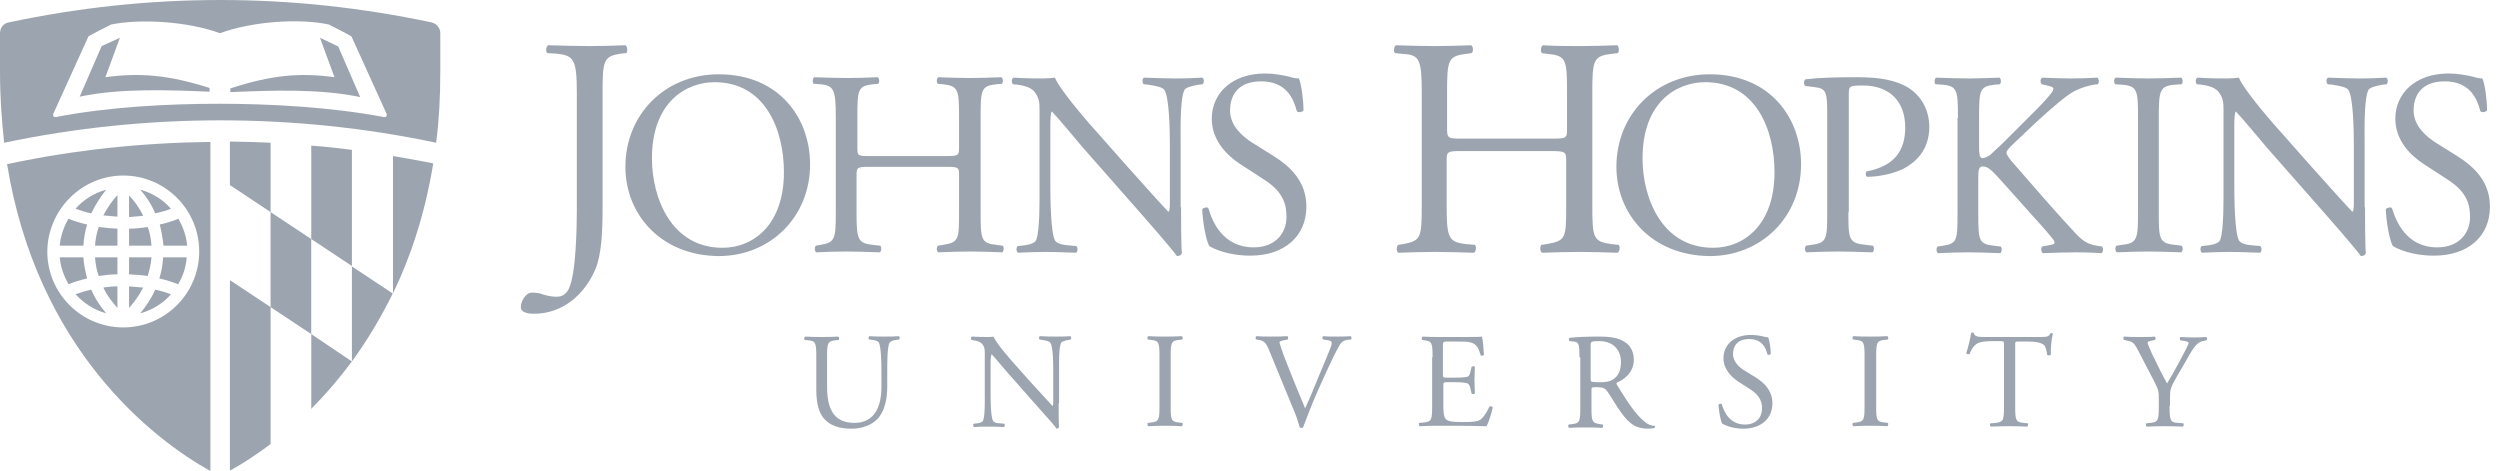 <?xml version="1.0" encoding="utf-8"?>
<svg xmlns="http://www.w3.org/2000/svg" width="138" height="26" viewBox="0 0 138 26" fill="none">
<path d="M48.655 20.48C48.655 20.022 48.633 19.151 48.518 18.922C48.472 18.831 48.335 18.785 48.151 18.762L47.968 18.739C47.922 18.693 47.945 18.579 47.991 18.556C48.266 18.579 48.564 18.579 48.839 18.579C49.159 18.579 49.366 18.579 49.618 18.556C49.686 18.602 49.663 18.693 49.641 18.739L49.457 18.762C49.274 18.785 49.136 18.854 49.091 18.945C48.976 19.197 48.976 20.045 48.976 20.48V21.328C48.976 21.969 48.862 22.656 48.449 23.114C48.129 23.458 47.579 23.664 47.029 23.664C46.502 23.664 45.998 23.573 45.632 23.252C45.242 22.931 45.059 22.381 45.059 21.488V19.724C45.059 18.945 45.036 18.808 44.601 18.785L44.418 18.762C44.372 18.739 44.395 18.602 44.441 18.579C44.807 18.602 45.059 18.602 45.357 18.602C45.655 18.602 45.907 18.602 46.273 18.579C46.319 18.602 46.342 18.739 46.296 18.762L46.113 18.785C45.678 18.831 45.655 18.945 45.655 19.724V21.351C45.655 22.565 46.021 23.344 47.166 23.344C48.243 23.344 48.655 22.496 48.655 21.351V20.48V20.48Z" fill="#9CA5AF"/>
<path d="M58.437 22.267C58.437 22.496 58.437 23.389 58.46 23.573C58.437 23.619 58.391 23.664 58.322 23.664C58.231 23.527 58.025 23.275 57.36 22.542L55.619 20.572C55.413 20.343 54.909 19.724 54.749 19.564H54.726C54.703 19.655 54.68 19.816 54.68 20.045V21.671C54.68 22.015 54.68 23 54.818 23.229C54.863 23.321 55.001 23.366 55.207 23.366L55.436 23.389C55.482 23.458 55.482 23.527 55.413 23.573C55.069 23.55 54.818 23.55 54.543 23.55C54.222 23.55 54.016 23.55 53.764 23.573C53.718 23.527 53.695 23.435 53.741 23.389L53.947 23.366C54.13 23.344 54.245 23.298 54.268 23.206C54.382 22.931 54.359 22.015 54.359 21.671V19.518C54.359 19.312 54.359 19.151 54.199 18.968C54.084 18.854 53.924 18.808 53.741 18.785L53.626 18.762C53.581 18.716 53.581 18.602 53.649 18.579C53.97 18.602 54.359 18.602 54.497 18.602C54.611 18.602 54.749 18.602 54.84 18.579C55.001 18.968 55.871 19.953 56.123 20.228L56.856 21.053C57.383 21.625 57.75 22.038 58.093 22.404H58.116C58.139 22.358 58.139 22.244 58.139 22.084V20.48C58.139 20.137 58.139 19.151 57.979 18.922C57.933 18.854 57.818 18.808 57.521 18.762L57.383 18.739C57.337 18.693 57.337 18.579 57.406 18.556C57.75 18.579 58.002 18.579 58.299 18.579C58.62 18.579 58.826 18.579 59.078 18.556C59.147 18.602 59.147 18.693 59.101 18.739L58.987 18.762C58.758 18.808 58.597 18.854 58.574 18.922C58.437 19.197 58.46 20.114 58.46 20.457V22.267H58.437Z" fill="#9CA5AF"/>
<path d="M64.003 19.724C64.003 18.922 63.98 18.808 63.545 18.762L63.362 18.739C63.316 18.716 63.339 18.579 63.385 18.556C63.751 18.579 64.003 18.579 64.324 18.579C64.622 18.579 64.874 18.579 65.24 18.556C65.286 18.579 65.309 18.716 65.263 18.739L65.08 18.762C64.645 18.808 64.622 18.922 64.622 19.724V22.381C64.622 23.183 64.645 23.275 65.08 23.321L65.263 23.344C65.309 23.366 65.286 23.504 65.24 23.527C64.874 23.504 64.622 23.504 64.324 23.504C64.003 23.504 63.751 23.504 63.385 23.527C63.339 23.504 63.316 23.389 63.362 23.344L63.545 23.321C63.98 23.275 64.003 23.16 64.003 22.381V19.724Z" fill="#9CA5AF"/>
<path d="M70.074 19.381C69.914 18.968 69.799 18.808 69.478 18.762L69.341 18.739C69.295 18.693 69.295 18.579 69.364 18.556C69.593 18.579 69.822 18.579 70.143 18.579C70.463 18.579 70.738 18.579 71.059 18.556C71.105 18.579 71.128 18.693 71.082 18.739L70.967 18.762C70.692 18.808 70.624 18.854 70.624 18.899C70.647 18.968 70.761 19.381 70.99 19.953C71.334 20.824 71.677 21.671 72.044 22.542C72.273 22.038 72.594 21.282 72.754 20.87C72.96 20.366 73.327 19.518 73.441 19.197C73.51 19.037 73.51 18.968 73.51 18.899C73.51 18.854 73.441 18.785 73.166 18.762L73.029 18.739C72.983 18.693 72.983 18.579 73.052 18.556C73.258 18.579 73.556 18.579 73.831 18.579C74.083 18.579 74.312 18.579 74.564 18.556C74.61 18.579 74.61 18.716 74.587 18.739L74.358 18.762C74.174 18.785 74.06 18.877 73.968 19.014C73.762 19.358 73.464 19.976 73.121 20.732L72.708 21.648C72.41 22.336 72.067 23.206 71.929 23.596C71.906 23.619 71.884 23.619 71.861 23.619C71.815 23.619 71.792 23.619 71.746 23.596C71.654 23.275 71.54 22.908 71.403 22.61L70.074 19.381Z" fill="#9CA5AF"/>
<path d="M79.077 19.724C79.077 18.945 79.054 18.831 78.618 18.785L78.504 18.762C78.458 18.739 78.481 18.602 78.527 18.579C78.847 18.602 79.1 18.602 79.397 18.602H80.795C81.276 18.602 81.711 18.602 81.803 18.579C81.848 18.716 81.894 19.243 81.917 19.587C81.894 19.632 81.757 19.655 81.734 19.61C81.619 19.266 81.551 18.991 81.161 18.899C81.001 18.854 80.772 18.854 80.428 18.854H79.878C79.649 18.854 79.649 18.877 79.649 19.151V20.64C79.649 20.846 79.672 20.846 79.901 20.846H80.337C80.657 20.846 80.886 20.824 80.978 20.801C81.07 20.778 81.115 20.732 81.161 20.549L81.23 20.251C81.276 20.205 81.39 20.205 81.413 20.251C81.413 20.434 81.39 20.732 81.39 21.007C81.39 21.282 81.413 21.557 81.413 21.717C81.39 21.763 81.253 21.763 81.23 21.717L81.161 21.419C81.138 21.282 81.07 21.167 80.932 21.144C80.818 21.121 80.657 21.099 80.359 21.099H79.924C79.695 21.099 79.672 21.099 79.672 21.305V22.358C79.672 22.748 79.695 23 79.81 23.137C79.901 23.229 80.062 23.298 80.726 23.298C81.299 23.298 81.528 23.275 81.688 23.183C81.826 23.114 82.032 22.84 82.215 22.45C82.261 22.404 82.375 22.427 82.398 22.496C82.352 22.748 82.169 23.343 82.055 23.527C81.39 23.504 80.726 23.504 80.039 23.504H79.374C79.054 23.504 78.802 23.504 78.367 23.527C78.321 23.504 78.298 23.389 78.344 23.343L78.596 23.321C79.031 23.275 79.054 23.16 79.054 22.381V19.724H79.077Z" fill="#9CA5AF"/>
<path d="M87.186 19.724C87.186 19.014 87.163 18.877 86.865 18.854L86.636 18.831C86.59 18.785 86.59 18.67 86.636 18.647C87.048 18.602 87.575 18.579 88.308 18.579C88.766 18.579 89.225 18.625 89.568 18.808C89.935 18.991 90.187 19.335 90.187 19.861C90.187 20.572 89.637 20.961 89.248 21.121C89.202 21.167 89.248 21.236 89.293 21.305C89.889 22.267 90.278 22.862 90.805 23.298C90.943 23.412 91.126 23.504 91.332 23.504C91.378 23.527 91.378 23.573 91.332 23.618C91.263 23.641 91.149 23.664 91.011 23.664C90.37 23.664 89.981 23.481 89.454 22.725C89.248 22.45 88.95 21.923 88.721 21.602C88.606 21.442 88.492 21.373 88.194 21.373C87.85 21.373 87.85 21.373 87.85 21.534V22.473C87.85 23.252 87.873 23.343 88.308 23.412L88.469 23.435C88.514 23.481 88.492 23.595 88.446 23.618C88.102 23.595 87.85 23.595 87.552 23.595C87.232 23.595 86.957 23.595 86.613 23.618C86.567 23.595 86.544 23.481 86.59 23.435L86.773 23.412C87.209 23.366 87.232 23.252 87.232 22.473V19.724H87.186ZM87.804 20.801C87.804 20.938 87.804 21.007 87.827 21.053C87.85 21.076 87.965 21.099 88.331 21.099C88.606 21.099 88.881 21.076 89.11 20.892C89.316 20.732 89.477 20.48 89.477 19.976C89.477 19.381 89.11 18.831 88.285 18.831C87.827 18.831 87.804 18.854 87.804 19.06V20.801V20.801Z" fill="#9CA5AF"/>
<path d="M96.234 23.664C95.616 23.664 95.204 23.458 95.066 23.389C94.974 23.229 94.883 22.702 94.86 22.335C94.906 22.29 95.02 22.267 95.043 22.312C95.158 22.702 95.456 23.435 96.326 23.435C96.944 23.435 97.265 23.023 97.265 22.564C97.265 22.244 97.196 21.877 96.647 21.511L95.936 21.053C95.57 20.801 95.135 20.388 95.135 19.77C95.135 19.06 95.684 18.487 96.67 18.487C96.899 18.487 97.174 18.533 97.357 18.579C97.448 18.602 97.563 18.624 97.609 18.624C97.677 18.808 97.746 19.22 97.746 19.541C97.723 19.587 97.586 19.61 97.563 19.564C97.471 19.197 97.265 18.716 96.555 18.716C95.822 18.716 95.662 19.197 95.662 19.541C95.662 19.976 96.028 20.297 96.303 20.457L96.899 20.824C97.38 21.121 97.838 21.557 97.838 22.267C97.838 23.091 97.219 23.664 96.234 23.664Z" fill="#9CA5AF"/>
<path d="M102.923 19.724C102.923 18.922 102.9 18.808 102.465 18.762L102.282 18.739C102.236 18.716 102.259 18.579 102.305 18.556C102.671 18.579 102.923 18.579 103.244 18.579C103.542 18.579 103.794 18.579 104.183 18.556C104.229 18.579 104.252 18.716 104.206 18.739L104.023 18.762C103.588 18.808 103.565 18.922 103.565 19.724V22.381C103.565 23.183 103.588 23.275 104.023 23.321L104.206 23.344C104.252 23.366 104.229 23.504 104.183 23.527C103.817 23.504 103.565 23.504 103.244 23.504C102.923 23.504 102.671 23.504 102.305 23.527C102.259 23.504 102.236 23.389 102.282 23.344L102.465 23.321C102.9 23.275 102.923 23.16 102.923 22.381V19.724Z" fill="#9CA5AF"/>
<path d="M111.239 22.404C111.239 23.183 111.262 23.298 111.697 23.344L111.926 23.366C111.972 23.389 111.949 23.527 111.903 23.55C111.468 23.527 111.216 23.527 110.918 23.527C110.62 23.527 110.345 23.527 109.887 23.55C109.841 23.527 109.818 23.389 109.887 23.366L110.162 23.344C110.597 23.298 110.62 23.183 110.62 22.404V19.06C110.62 18.831 110.62 18.831 110.391 18.831H109.979C109.658 18.831 109.246 18.854 109.062 19.014C108.879 19.174 108.81 19.335 108.719 19.541C108.65 19.587 108.558 19.541 108.536 19.495C108.65 19.151 108.765 18.67 108.81 18.373C108.833 18.35 108.925 18.35 108.948 18.373C108.994 18.602 109.246 18.602 109.589 18.602H112.613C113.025 18.602 113.094 18.579 113.186 18.396C113.232 18.373 113.3 18.396 113.323 18.419C113.232 18.716 113.186 19.335 113.209 19.564C113.186 19.633 113.048 19.633 113.002 19.587C112.98 19.404 112.934 19.129 112.819 19.037C112.636 18.899 112.361 18.854 111.949 18.854H111.445C111.216 18.854 111.239 18.854 111.239 19.106V22.404Z" fill="#9CA5AF"/>
<path d="M119.76 22.404C119.76 23.206 119.806 23.321 120.218 23.343L120.516 23.366C120.562 23.412 120.539 23.527 120.493 23.55C120.035 23.527 119.783 23.527 119.485 23.527C119.165 23.527 118.913 23.527 118.5 23.55C118.455 23.527 118.432 23.412 118.477 23.366L118.707 23.343C119.142 23.298 119.165 23.183 119.165 22.404V22.015C119.165 21.602 119.142 21.511 118.936 21.099L118.042 19.381C117.79 18.877 117.676 18.854 117.447 18.808L117.24 18.762C117.195 18.716 117.195 18.602 117.263 18.579C117.492 18.602 117.767 18.602 118.134 18.602C118.477 18.602 118.752 18.602 118.936 18.579C119.004 18.602 119.004 18.716 118.958 18.762L118.867 18.785C118.615 18.831 118.546 18.854 118.546 18.922C118.546 18.991 118.752 19.426 118.775 19.495C119.05 20.045 119.325 20.64 119.623 21.167C119.852 20.778 120.104 20.343 120.333 19.907C120.539 19.518 120.814 19.014 120.814 18.922C120.814 18.877 120.677 18.831 120.493 18.808L120.356 18.785C120.31 18.739 120.31 18.625 120.379 18.602C120.654 18.625 120.86 18.625 121.089 18.625C121.318 18.625 121.524 18.625 121.776 18.602C121.845 18.647 121.845 18.739 121.799 18.785L121.593 18.831C121.203 18.899 120.974 19.381 120.608 20.022L120.127 20.846C119.806 21.419 119.783 21.488 119.783 22.061V22.404H119.76Z" fill="#9CA5AF"/>
<path d="M12.691 25.978C13.332 25.634 14.111 25.13 14.936 24.512V16.952L12.691 15.463V25.978Z" fill="#9CA5AF"/>
<path d="M12.691 10.217L14.936 11.707V7.881C14.18 7.835 13.447 7.835 12.691 7.812V10.217Z" fill="#9CA5AF"/>
<path d="M19.426 8.27C18.67 8.179 17.937 8.087 17.181 8.041V13.195L19.426 14.684V8.27Z" fill="#9CA5AF"/>
<path d="M17.181 18.441V22.565C17.937 21.809 18.693 20.938 19.426 19.953L17.181 18.441Z" fill="#9CA5AF"/>
<path d="M21.693 8.614V16.196C22.678 14.158 23.457 11.798 23.915 9.026L23.847 9.003C23.114 8.866 22.404 8.728 21.693 8.614Z" fill="#9CA5AF"/>
<path d="M14.935 11.707V16.952L17.18 18.441V13.195L14.935 11.707Z" fill="#9CA5AF"/>
<path d="M19.425 14.707V19.953C20.227 18.854 20.983 17.616 21.671 16.219V16.196L19.425 14.707Z" fill="#9CA5AF"/>
<path d="M7.743 17.296C8.407 17.113 9.003 16.746 9.438 16.242C9.186 16.15 8.911 16.059 8.567 15.99C8.338 16.517 8.018 16.952 7.743 17.296Z" fill="#9CA5AF"/>
<path d="M4.169 16.242C4.627 16.746 5.2 17.113 5.864 17.296C5.589 16.975 5.269 16.54 5.039 15.99C4.719 16.059 4.421 16.15 4.169 16.242Z" fill="#9CA5AF"/>
<path d="M6.483 10.767C6.231 11.042 5.956 11.409 5.704 11.89C5.933 11.913 6.208 11.936 6.483 11.959V10.767Z" fill="#9CA5AF"/>
<path d="M8.796 15.372C9.209 15.463 9.552 15.578 9.827 15.692C10.102 15.257 10.262 14.753 10.308 14.204H9.003C8.98 14.639 8.911 15.005 8.796 15.372Z" fill="#9CA5AF"/>
<path d="M5.864 10.469C5.2 10.653 4.604 11.019 4.169 11.523C4.421 11.615 4.696 11.706 5.039 11.775C5.291 11.248 5.589 10.813 5.864 10.469Z" fill="#9CA5AF"/>
<path d="M9.438 11.523C9.003 11.019 8.407 10.653 7.743 10.469C8.018 10.79 8.338 11.225 8.567 11.775C8.911 11.706 9.209 11.615 9.438 11.523Z" fill="#9CA5AF"/>
<path d="M9.025 13.562H10.331C10.285 13.012 10.102 12.531 9.85 12.073C9.575 12.187 9.232 12.302 8.819 12.394C8.911 12.76 8.98 13.15 9.025 13.562Z" fill="#9CA5AF"/>
<path d="M7.124 16.998C7.376 16.723 7.651 16.357 7.903 15.876C7.651 15.853 7.399 15.83 7.124 15.807V16.998Z" fill="#9CA5AF"/>
<path d="M6.483 14.204H5.246C5.269 14.57 5.337 14.937 5.452 15.234C5.772 15.188 6.116 15.143 6.483 15.143V14.204Z" fill="#9CA5AF"/>
<path d="M7.124 15.143C7.491 15.166 7.834 15.188 8.155 15.234C8.247 14.914 8.338 14.57 8.361 14.204H7.124V15.143Z" fill="#9CA5AF"/>
<path d="M7.903 11.913C7.674 11.432 7.376 11.042 7.124 10.79V11.981C7.399 11.958 7.674 11.935 7.903 11.913Z" fill="#9CA5AF"/>
<path d="M8.361 13.562C8.338 13.195 8.27 12.829 8.155 12.531C7.834 12.577 7.491 12.623 7.124 12.623V13.562H8.361Z" fill="#9CA5AF"/>
<path d="M5.704 15.876C5.933 16.357 6.231 16.723 6.483 16.998V15.807C6.208 15.807 5.956 15.83 5.704 15.876Z" fill="#9CA5AF"/>
<path d="M4.81 12.394C4.398 12.302 4.055 12.187 3.78 12.073C3.528 12.508 3.344 13.012 3.299 13.562H4.604C4.627 13.15 4.696 12.76 4.81 12.394Z" fill="#9CA5AF"/>
<path d="M6.483 12.623C6.116 12.6 5.772 12.577 5.452 12.531C5.337 12.852 5.269 13.195 5.246 13.562H6.483V12.623Z" fill="#9CA5AF"/>
<path d="M4.604 14.204H3.299C3.344 14.753 3.528 15.234 3.78 15.692C4.055 15.578 4.398 15.463 4.81 15.372C4.719 15.005 4.627 14.639 4.604 14.204Z" fill="#9CA5AF"/>
<path d="M0.389 9.048C2.039 19.265 8.43 24.236 11.614 26V7.834C7.857 7.88 4.1 8.269 0.458 9.048H0.389ZM6.803 9.69C9.117 9.69 10.996 11.568 10.996 13.882C10.996 16.195 9.117 18.074 6.803 18.074C4.49 18.074 2.611 16.195 2.611 13.882C2.634 11.568 4.513 9.69 6.803 9.69Z" fill="#9CA5AF"/>
<path d="M23.824 1.237C20.044 0.435 16.15 0 12.164 0C8.155 0 4.261 0.435 0.481 1.237H0.458C0.183 1.306 0 1.535 0 1.833V3.94C0 5.337 0.092 6.643 0.229 7.88C4.146 7.056 8.155 6.643 12.164 6.643C16.173 6.643 20.181 7.056 24.076 7.88C24.236 6.643 24.305 5.337 24.305 3.94V1.833C24.305 1.535 24.099 1.306 23.824 1.237ZM21.189 6.46C18.257 5.91 14.913 5.727 12.141 5.727C9.392 5.727 6.025 5.887 3.093 6.46C2.978 6.483 2.886 6.391 2.955 6.254L4.879 2.016C4.902 1.97 6.139 1.352 6.139 1.352C7.72 1.031 10.331 1.168 12.141 1.833C13.951 1.168 16.562 1.008 18.143 1.352C18.143 1.352 19.38 1.97 19.403 2.016L21.327 6.254C21.396 6.391 21.304 6.483 21.189 6.46Z" fill="#9CA5AF"/>
<path d="M17.662 2.085L18.463 4.261C16.585 4.009 15.027 4.124 12.714 4.88V5.086C14.89 4.994 17.639 4.88 19.884 5.361L18.67 2.566L17.662 2.085Z" fill="#9CA5AF"/>
<path d="M5.818 4.261L6.62 2.085L5.612 2.543L4.398 5.338C6.62 4.857 9.392 4.971 11.568 5.063V4.857C9.277 4.124 7.697 4.009 5.818 4.261Z" fill="#9CA5AF"/>
<path d="M31.841 5.155C31.841 3.254 31.681 3.048 30.65 2.956L30.215 2.933C30.1 2.864 30.146 2.544 30.261 2.498C31.246 2.521 31.841 2.544 32.551 2.544C33.239 2.544 33.834 2.521 34.522 2.498C34.636 2.544 34.659 2.864 34.567 2.933L34.315 2.956C33.307 3.094 33.262 3.323 33.262 5.155V11.524C33.262 12.875 33.193 14.066 32.872 14.845C32.299 16.22 31.085 17.319 29.482 17.319C29.276 17.319 28.749 17.296 28.749 16.953C28.749 16.655 29.001 16.151 29.367 16.151C29.573 16.151 29.78 16.174 30.009 16.265C30.238 16.334 30.49 16.38 30.719 16.38C31.085 16.38 31.291 16.174 31.406 15.922C31.796 15.12 31.841 12.531 31.841 11.615V5.155V5.155Z" fill="#9CA5AF"/>
<path d="M34.522 9.21C34.522 6.323 36.698 4.101 39.676 4.101C43.02 4.101 44.716 6.53 44.716 9.072C44.716 12.005 42.493 14.135 39.676 14.135C36.469 14.112 34.522 11.821 34.522 9.21ZM43.272 9.508C43.272 7.125 42.219 4.537 39.447 4.537C37.935 4.537 35.988 5.568 35.988 8.752C35.988 10.905 37.042 13.677 39.882 13.677C41.623 13.677 43.272 12.371 43.272 9.508Z" fill="#9CA5AF"/>
<path d="M48.014 9.21C47.327 9.21 47.281 9.233 47.281 9.668V11.707C47.281 13.219 47.35 13.425 48.175 13.516L48.587 13.562C48.679 13.608 48.656 13.883 48.564 13.929C47.785 13.906 47.281 13.883 46.731 13.883C46.113 13.883 45.609 13.906 45.059 13.929C44.968 13.883 44.945 13.654 45.036 13.562L45.288 13.516C46.09 13.379 46.136 13.219 46.136 11.707V6.484C46.136 4.972 46.044 4.72 45.288 4.651L44.922 4.628C44.83 4.559 44.853 4.307 44.945 4.262C45.655 4.285 46.159 4.307 46.777 4.307C47.35 4.307 47.831 4.285 48.45 4.262C48.541 4.307 48.564 4.559 48.472 4.628L48.197 4.651C47.35 4.743 47.327 4.949 47.327 6.484V8.156C47.327 8.614 47.35 8.614 48.06 8.614H52.206C52.894 8.614 52.939 8.591 52.939 8.156V6.484C52.939 4.972 52.916 4.743 52.046 4.651L51.771 4.628C51.679 4.559 51.702 4.307 51.794 4.262C52.458 4.285 52.962 4.307 53.558 4.307C54.13 4.307 54.612 4.285 55.276 4.262C55.368 4.307 55.391 4.559 55.299 4.628L55.001 4.651C54.154 4.743 54.13 4.949 54.13 6.484V11.707C54.13 13.219 54.154 13.425 55.001 13.516L55.345 13.562C55.436 13.608 55.413 13.883 55.322 13.929C54.635 13.906 54.13 13.883 53.558 13.883C52.962 13.883 52.435 13.906 51.794 13.929C51.702 13.883 51.679 13.654 51.771 13.562L52.046 13.516C52.939 13.379 52.939 13.219 52.939 11.707V9.668C52.939 9.233 52.916 9.21 52.206 9.21H48.014Z" fill="#9CA5AF"/>
<path d="M65.195 11.432C65.195 11.867 65.195 13.585 65.241 13.975C65.218 14.066 65.126 14.135 64.966 14.135C64.782 13.883 64.37 13.379 63.11 11.936L59.743 8.11C59.353 7.652 58.368 6.461 58.071 6.163H58.048C57.979 6.347 57.979 6.667 57.979 7.103V10.264C57.979 10.951 58.002 12.829 58.231 13.265C58.323 13.425 58.597 13.517 58.964 13.54L59.422 13.585C59.514 13.7 59.491 13.883 59.399 13.952C58.758 13.929 58.231 13.906 57.704 13.906C57.086 13.906 56.696 13.929 56.192 13.952C56.101 13.883 56.078 13.677 56.169 13.585L56.559 13.54C56.902 13.494 57.131 13.402 57.2 13.242C57.406 12.715 57.383 10.951 57.383 10.264V6.072C57.383 5.659 57.361 5.362 57.063 5.018C56.856 4.812 56.513 4.72 56.169 4.674L55.917 4.651C55.826 4.56 55.826 4.354 55.94 4.285C56.559 4.331 57.315 4.331 57.567 4.331C57.796 4.331 58.048 4.308 58.231 4.285C58.529 5.018 60.224 6.942 60.705 7.469L62.102 9.05C63.11 10.172 63.82 10.974 64.485 11.684H64.508C64.576 11.615 64.576 11.386 64.576 11.066V7.973C64.576 7.286 64.553 5.407 64.278 4.972C64.187 4.835 63.958 4.766 63.385 4.674L63.133 4.651C63.041 4.56 63.041 4.331 63.156 4.285C63.82 4.308 64.324 4.331 64.874 4.331C65.493 4.331 65.882 4.308 66.363 4.285C66.478 4.354 66.478 4.56 66.386 4.651L66.18 4.674C65.722 4.743 65.424 4.858 65.378 4.972C65.126 5.499 65.172 7.286 65.172 7.95V11.432H65.195Z" fill="#9CA5AF"/>
<path d="M69.02 14.112C67.806 14.112 67.028 13.746 66.753 13.585C66.569 13.265 66.386 12.234 66.363 11.547C66.432 11.455 66.661 11.409 66.707 11.501C66.913 12.234 67.508 13.654 69.204 13.654C70.418 13.654 71.013 12.852 71.013 11.982C71.013 11.34 70.876 10.63 69.822 9.943L68.448 9.05C67.715 8.569 66.89 7.744 66.89 6.553C66.89 5.178 67.967 4.056 69.845 4.056C70.303 4.056 70.807 4.147 71.197 4.239C71.38 4.308 71.586 4.331 71.701 4.331C71.838 4.674 71.953 5.499 71.953 6.095C71.907 6.186 71.655 6.232 71.586 6.14C71.403 5.453 71.013 4.491 69.616 4.491C68.196 4.491 67.898 5.43 67.898 6.095C67.898 6.942 68.585 7.538 69.135 7.881L70.303 8.614C71.219 9.187 72.113 10.012 72.113 11.409C72.113 13.036 70.899 14.112 69.02 14.112Z" fill="#9CA5AF"/>
<path d="M80.703 8.339C79.879 8.339 79.856 8.362 79.856 8.889V11.317C79.856 13.127 79.947 13.356 80.909 13.471L81.413 13.516C81.505 13.585 81.482 13.883 81.368 13.952C80.428 13.929 79.856 13.906 79.191 13.906C78.458 13.906 77.863 13.929 77.198 13.952C77.084 13.906 77.061 13.631 77.175 13.516L77.473 13.471C78.435 13.287 78.481 13.127 78.481 11.317V5.132C78.481 3.323 78.367 3.025 77.473 2.979L77.015 2.933C76.9 2.864 76.946 2.544 77.061 2.498C77.909 2.521 78.481 2.544 79.214 2.544C79.879 2.544 80.474 2.521 81.207 2.498C81.322 2.544 81.345 2.864 81.23 2.933L80.909 2.979C79.924 3.094 79.879 3.345 79.879 5.132V7.102C79.879 7.629 79.924 7.652 80.726 7.652H85.651C86.476 7.652 86.499 7.629 86.499 7.102V5.132C86.499 3.323 86.476 3.071 85.445 2.979L85.124 2.933C85.01 2.864 85.056 2.544 85.17 2.498C85.949 2.544 86.545 2.544 87.255 2.544C87.919 2.544 88.515 2.521 89.271 2.498C89.362 2.544 89.408 2.864 89.293 2.933L88.927 2.979C87.942 3.094 87.896 3.345 87.896 5.132V11.317C87.896 13.127 87.942 13.333 88.927 13.471L89.339 13.516C89.454 13.585 89.408 13.883 89.293 13.952C88.469 13.929 87.896 13.906 87.209 13.906C86.499 13.906 85.88 13.929 85.124 13.952C85.01 13.906 84.987 13.631 85.079 13.516L85.399 13.471C86.453 13.287 86.453 13.127 86.453 11.317V8.889C86.453 8.385 86.43 8.339 85.605 8.339H80.703Z" fill="#9CA5AF"/>
<path d="M89.225 9.21C89.225 6.323 91.401 4.101 94.379 4.101C97.723 4.101 99.419 6.53 99.419 9.072C99.419 12.005 97.197 14.135 94.379 14.135C91.172 14.112 89.225 11.821 89.225 9.21ZM97.953 9.508C97.953 7.125 96.899 4.537 94.127 4.537C92.615 4.537 90.668 5.568 90.668 8.752C90.668 10.905 91.722 13.677 94.562 13.677C96.303 13.677 97.953 12.371 97.953 9.508Z" fill="#9CA5AF"/>
<path d="M102.03 11.707C102.03 13.219 102.053 13.425 102.992 13.516L103.382 13.562C103.473 13.631 103.45 13.883 103.359 13.929C102.534 13.906 102.053 13.883 101.48 13.883C100.862 13.883 100.358 13.906 99.716 13.929C99.625 13.883 99.602 13.654 99.694 13.562L99.991 13.516C100.839 13.402 100.862 13.219 100.862 11.707V6.369C100.862 5.132 100.839 4.88 100.175 4.811L99.648 4.743C99.556 4.651 99.556 4.445 99.671 4.376C100.449 4.285 101.343 4.262 102.534 4.262C103.748 4.262 104.641 4.422 105.329 4.834C105.993 5.247 106.497 6.003 106.497 7.011C106.497 8.339 105.672 9.003 105.054 9.324C104.412 9.622 103.656 9.759 103.061 9.759C102.969 9.714 102.969 9.507 103.038 9.462C104.596 9.164 105.168 8.293 105.168 7.033C105.168 5.636 104.344 4.72 102.832 4.72C102.053 4.72 102.053 4.766 102.053 5.247V11.707H102.03Z" fill="#9CA5AF"/>
<path d="M108.078 6.507C108.078 4.995 108.055 4.743 107.207 4.674L106.841 4.651C106.749 4.583 106.795 4.331 106.864 4.285C107.574 4.308 108.032 4.331 108.696 4.331C109.269 4.331 109.75 4.308 110.368 4.285C110.46 4.331 110.483 4.583 110.391 4.651L110.117 4.674C109.269 4.766 109.246 4.972 109.246 6.507V8.179C109.246 8.454 109.269 8.729 109.429 8.729C109.567 8.729 109.727 8.637 109.842 8.569C110.048 8.385 110.414 8.019 110.575 7.881L112.132 6.324C112.407 6.072 113.117 5.316 113.255 5.11C113.324 5.018 113.346 4.926 113.346 4.88C113.346 4.835 113.278 4.789 113.094 4.743L112.705 4.651C112.613 4.56 112.613 4.354 112.728 4.285C113.232 4.308 113.805 4.331 114.331 4.331C114.835 4.331 115.339 4.308 115.775 4.285C115.866 4.354 115.889 4.56 115.798 4.651C115.431 4.674 114.858 4.835 114.446 5.064C114.034 5.293 113.232 5.98 112.407 6.736L111.102 7.973C110.895 8.179 110.758 8.317 110.758 8.431C110.758 8.523 110.85 8.66 111.033 8.889C112.407 10.47 113.53 11.776 114.652 12.967C114.996 13.31 115.271 13.494 115.752 13.562L116.027 13.608C116.118 13.677 116.095 13.929 116.004 13.975C115.637 13.952 115.225 13.929 114.538 13.929C113.942 13.929 113.438 13.952 112.774 13.975C112.682 13.952 112.636 13.7 112.728 13.608L113.072 13.54C113.278 13.517 113.415 13.471 113.415 13.402C113.415 13.31 113.324 13.196 113.209 13.059C112.934 12.715 112.568 12.325 112.018 11.707L110.85 10.401C110.025 9.485 109.796 9.187 109.452 9.187C109.223 9.187 109.2 9.37 109.2 9.874V11.753C109.2 13.265 109.223 13.471 110.048 13.562L110.437 13.608C110.529 13.677 110.506 13.929 110.414 13.975C109.704 13.952 109.2 13.929 108.65 13.929C108.055 13.929 107.574 13.952 106.978 13.975C106.887 13.929 106.864 13.723 106.955 13.608L107.253 13.562C108.032 13.448 108.055 13.265 108.055 11.753V6.507H108.078Z" fill="#9CA5AF"/>
<path d="M118.019 6.53C118.019 4.995 117.997 4.743 117.126 4.674L116.76 4.651C116.668 4.583 116.691 4.331 116.782 4.285C117.515 4.308 117.997 4.331 118.615 4.331C119.188 4.331 119.692 4.308 120.402 4.285C120.493 4.331 120.516 4.583 120.425 4.651L120.058 4.674C119.211 4.743 119.165 4.995 119.165 6.53V11.684C119.165 13.219 119.188 13.425 120.058 13.517L120.425 13.562C120.516 13.631 120.493 13.883 120.402 13.929C119.669 13.906 119.188 13.883 118.615 13.883C117.997 13.883 117.561 13.906 116.851 13.929C116.76 13.883 116.737 13.654 116.828 13.562L117.126 13.517C117.974 13.425 118.019 13.219 118.019 11.684V6.53Z" fill="#9CA5AF"/>
<path d="M130.55 11.432C130.55 11.867 130.55 13.585 130.596 13.975C130.573 14.066 130.481 14.135 130.321 14.135C130.138 13.883 129.725 13.379 128.465 11.936L125.098 8.11C124.709 7.652 123.723 6.461 123.426 6.163H123.403C123.334 6.347 123.334 6.667 123.334 7.103V10.264C123.334 10.951 123.357 12.829 123.586 13.265C123.678 13.425 123.953 13.517 124.319 13.54L124.777 13.585C124.869 13.7 124.846 13.883 124.754 13.952C124.113 13.929 123.586 13.906 123.059 13.906C122.441 13.906 122.051 13.929 121.547 13.952C121.456 13.883 121.433 13.677 121.524 13.585L121.914 13.54C122.257 13.494 122.486 13.402 122.555 13.242C122.761 12.715 122.738 10.951 122.738 10.264V6.072C122.738 5.659 122.716 5.362 122.418 5.018C122.212 4.812 121.868 4.72 121.524 4.674L121.272 4.651C121.181 4.56 121.181 4.354 121.295 4.285C121.914 4.331 122.67 4.331 122.922 4.331C123.151 4.331 123.403 4.308 123.586 4.285C123.884 5.018 125.579 6.942 126.06 7.469L127.457 9.05C128.465 10.172 129.175 10.974 129.84 11.684H129.863C129.931 11.615 129.931 11.386 129.931 11.066V7.973C129.931 7.286 129.909 5.407 129.634 4.972C129.542 4.835 129.313 4.766 128.74 4.674L128.488 4.651C128.397 4.56 128.397 4.331 128.511 4.285C129.175 4.308 129.679 4.331 130.229 4.331C130.848 4.331 131.237 4.308 131.718 4.285C131.833 4.354 131.833 4.56 131.741 4.651L131.535 4.674C131.077 4.743 130.779 4.858 130.733 4.972C130.481 5.499 130.527 7.286 130.527 7.95V11.432H130.55Z" fill="#9CA5AF"/>
<path d="M134.353 14.112C133.138 14.112 132.36 13.746 132.085 13.585C131.901 13.265 131.718 12.234 131.695 11.547C131.764 11.455 131.993 11.409 132.039 11.501C132.268 12.234 132.841 13.654 134.536 13.654C135.75 13.654 136.346 12.852 136.346 11.982C136.346 11.34 136.208 10.63 135.154 9.943L133.78 9.05C133.047 8.569 132.222 7.744 132.222 6.553C132.222 5.178 133.299 4.056 135.177 4.056C135.635 4.056 136.139 4.147 136.529 4.239C136.712 4.308 136.918 4.331 137.033 4.331C137.17 4.674 137.285 5.499 137.285 6.095C137.216 6.186 136.987 6.232 136.918 6.14C136.735 5.453 136.346 4.491 134.948 4.491C133.528 4.491 133.23 5.43 133.23 6.095C133.23 6.942 133.917 7.538 134.467 7.881L135.635 8.614C136.552 9.187 137.445 10.012 137.445 11.409C137.445 13.036 136.254 14.112 134.353 14.112Z" fill="#9CA5AF"/>
</svg>